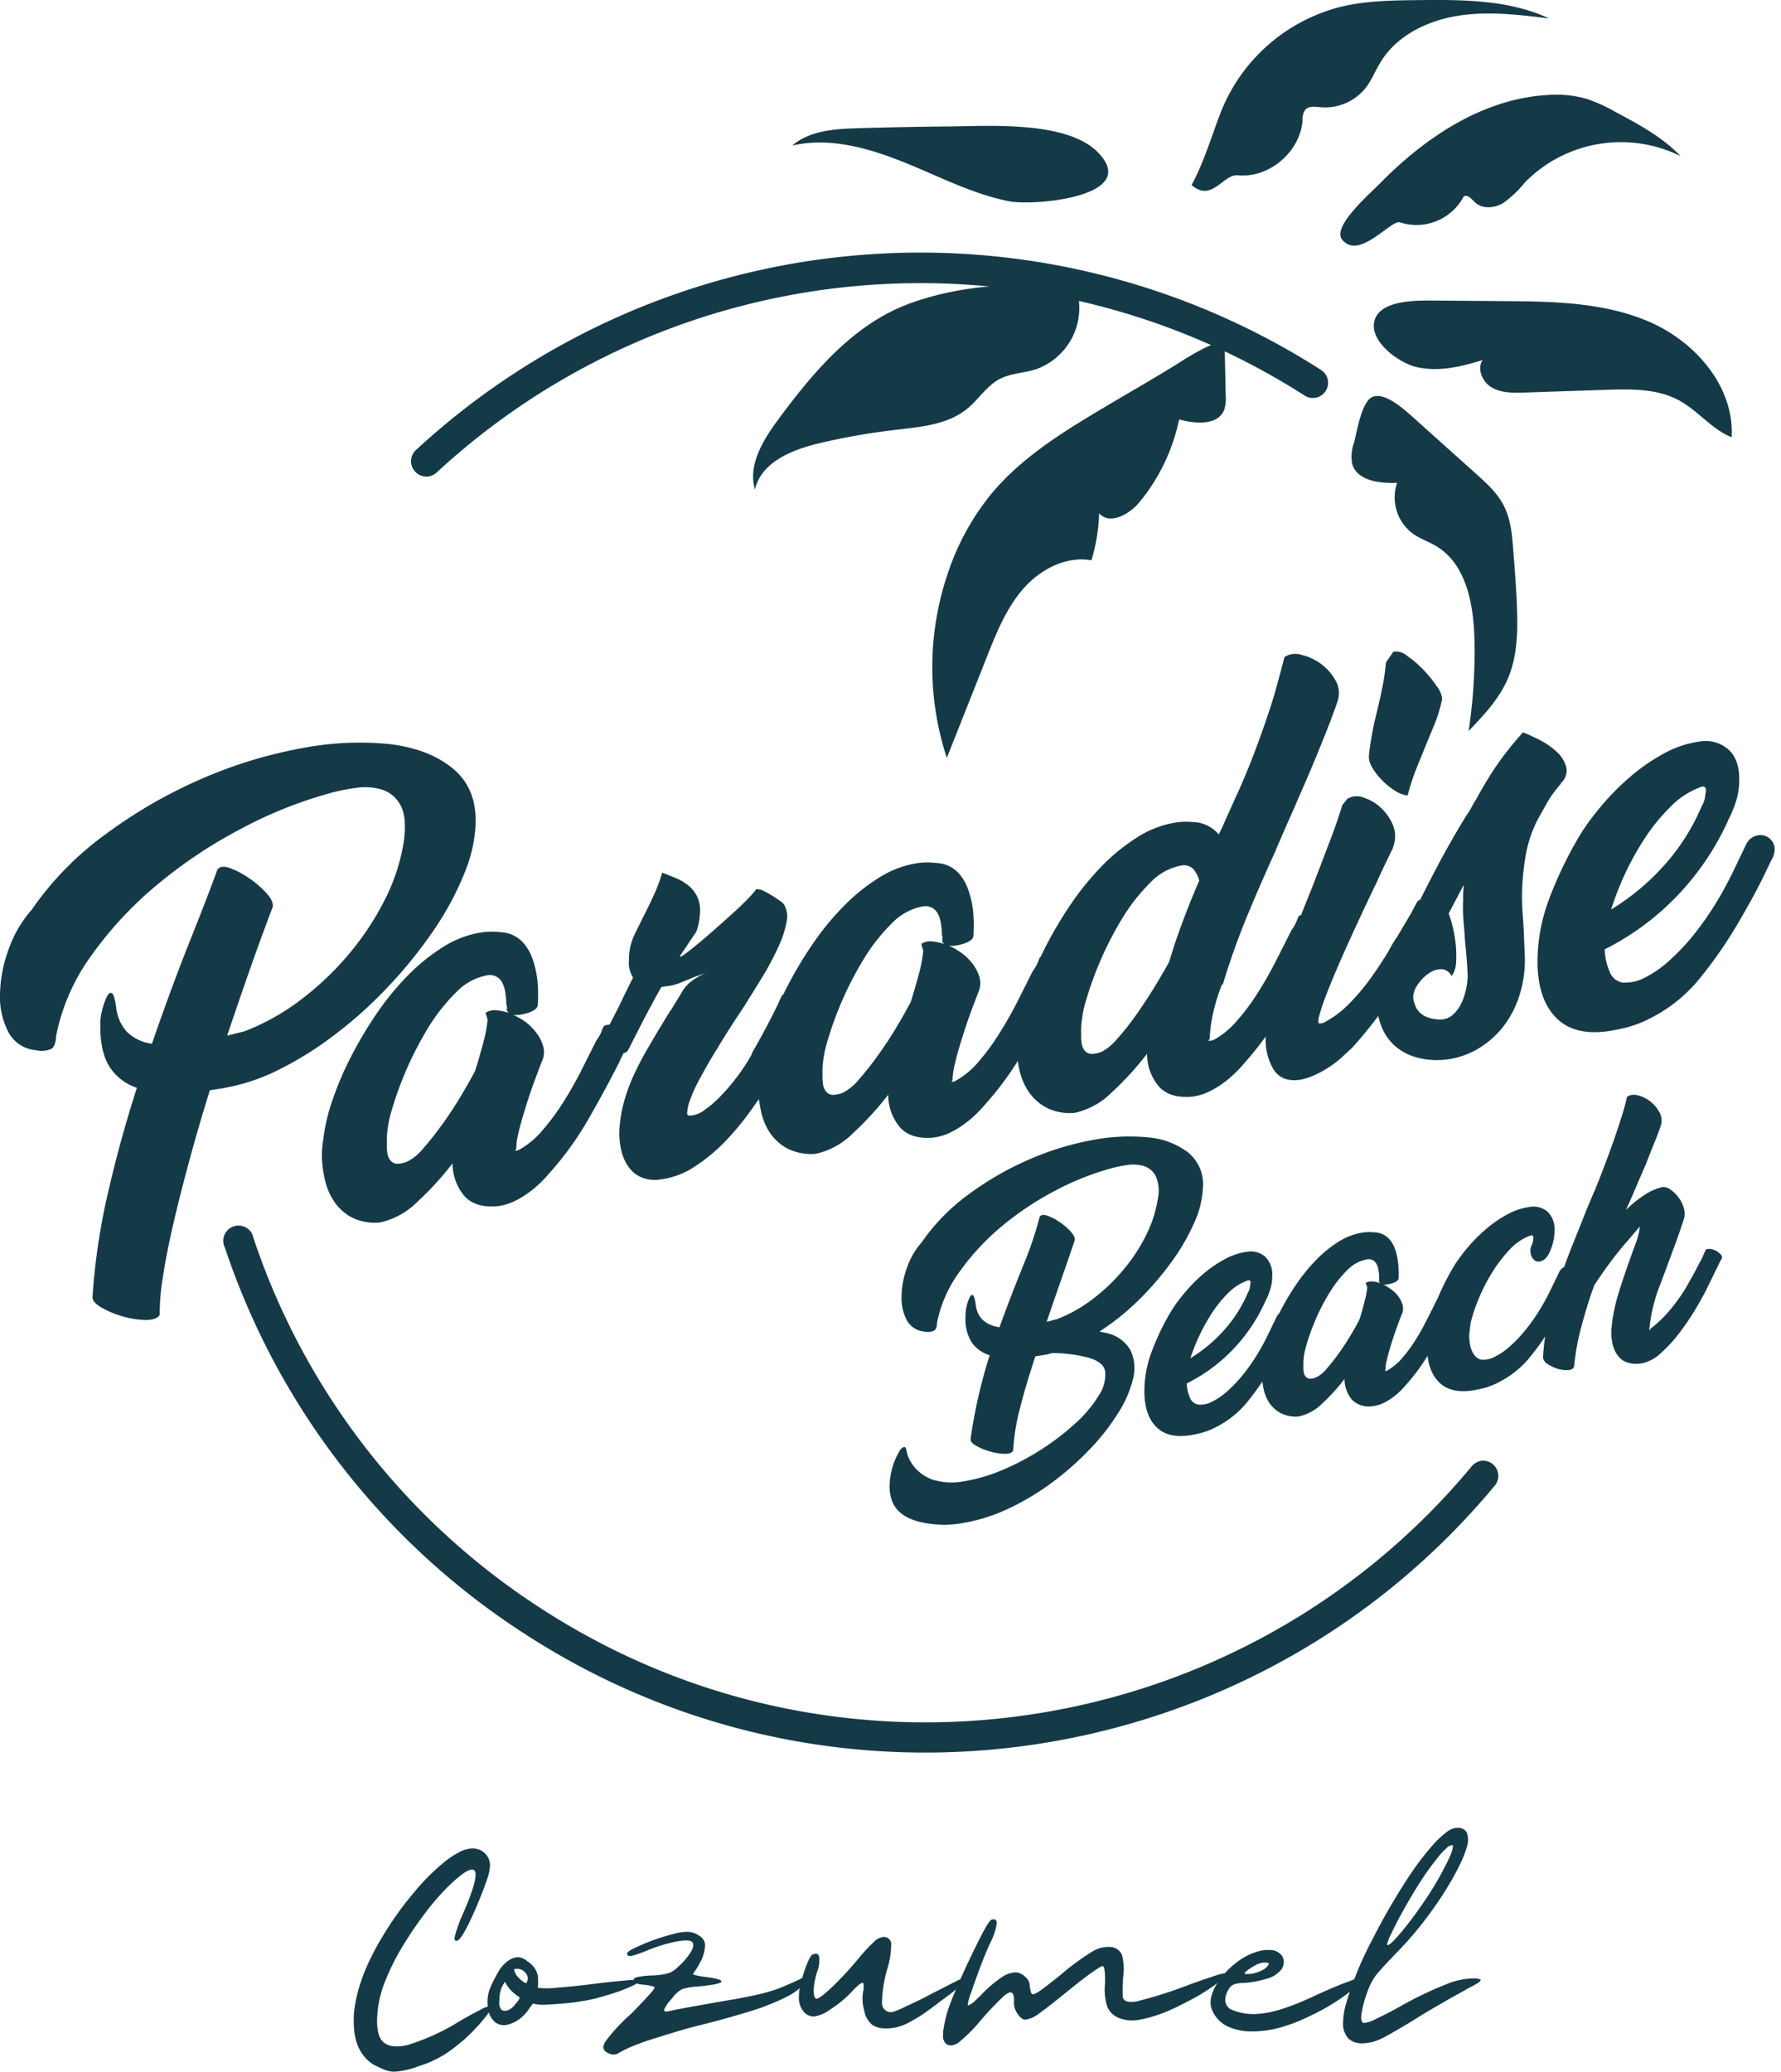 <svg width="276" height="321" viewBox="0 0 276 321" fill="none" xmlns="http://www.w3.org/2000/svg"><g clip-path="url(#a)" fill="#153A47"><path d="M66.056 73.85a2.362 2.362 0 0 1-1.73-.786 2.355 2.355 0 0 1 .141-3.338 115.078 115.078 0 0 1 68.005-30.142 115.129 115.129 0 0 1 72.25 17.738 2.361 2.361 0 0 1 1.036 1.481 2.36 2.36 0 0 1-3.561 2.501A110.444 110.444 0 0 0 132.9 44.3a110.397 110.397 0 0 0-65.223 28.906 2.362 2.362 0 0 1-1.62.644zM189.194 17.369A27.09 27.09 0 0 1 196.483 7a27.144 27.144 0 0 1 11.213-5.925c3.933-.966 8.048-1.013 12.107-1.06 6.875-.063 14.018-.079 20.241 2.843-4.72-.589-9.582-1.17-14.31-.377-4.728.794-9.44 3.143-11.878 7.29-.732 1.218-1.259 2.561-2.109 3.7a8.034 8.034 0 0 1-7.08 3.142c-.849-.078-1.864-.235-2.415.417a2.612 2.612 0 0 0-.393 1.57c-.331 4.91-5.169 9.035-10.038 8.563-2.297-.22-3.996 4.258-7.159 1.509 1.959-3.637 3.037-7.44 4.532-11.304zM213.871 28.405c6.978-7.124 15.883-13.055 25.819-13.676 2.09-.18 4.196.022 6.214.597a24.803 24.803 0 0 1 4.445 2.019c3.595 1.917 7.261 3.889 10.085 6.842a20.873 20.873 0 0 0-24.119 4.07 16.532 16.532 0 0 1-3.406 3.228c-1.361.785-3.257.943-4.374-.173-.504-.503-1.18-1.288-1.731-.833a8.246 8.246 0 0 1-9.841 3.975c-1.369-.495-6.349 5.955-8.976 2.671-1.628-2.027 4.421-7.22 5.884-8.72zM219.402 56.843c3.414.832 7.001 0 10.352-1.061-.912 1.438 0 3.472 1.51 4.305 1.511.832 3.281.785 4.972.738l12.65-.424c3.847-.126 7.914-.212 11.304 1.634 2.927 1.571 5.066 4.478 8.158 5.71.448-7.745-5.507-14.689-12.587-17.808-7.08-3.118-15.041-3.228-22.766-3.283l-10.573-.087c-2.604 0-8.449-.188-9.4 3.056-.952 3.245 3.784 6.591 6.38 7.22z"/><path d="M139.382 47.667c-7.867 3.465-13.657 10.401-18.786 17.345-2.36 3.182-4.72 7.07-3.603 10.833.968-4.258 5.822-6.198 10.054-7.188a103.778 103.778 0 0 1 11.713-2.05c3.934-.464 8.127-.786 11.179-3.323 1.738-1.43 2.973-3.496 4.964-4.548 1.707-.896 3.721-.92 5.561-1.493a10.094 10.094 0 0 0 5.342-4.315 10.068 10.068 0 0 0 1.337-6.73c-7.284-3.598-20.492-1.712-27.761 1.47zM171.824 62.703c-6.529 3.88-13.185 7.855-18.093 13.692a38.594 38.594 0 0 0-6.726 12.082 45.103 45.103 0 0 0-.276 28.955l6.207-15.656c1.479-3.723 2.997-7.525 5.633-10.542 2.635-3.016 6.639-5.122 10.572-4.415a28.616 28.616 0 0 0 1.196-7.29c1.644 1.886 4.72.157 6.293-1.775a29.68 29.68 0 0 0 6.097-12.765c2.525.699 6.01.966 6.978-1.477a5.429 5.429 0 0 0 .244-2.137l-.165-7.855c-.048-1.964-7.348 2.867-7.497 2.961-3.454 2.145-6.978 4.148-10.463 6.222zM218.961 64.643l9.637 8.641c1.746 1.571 3.532 3.142 4.547 5.279 1.014 2.137 1.18 4.313 1.353 6.56.251 3.142.503 6.284.598 9.426.11 3.558 0 7.227-1.385 10.503s-3.752 5.726-6.12 8.217a82.122 82.122 0 0 0 .897-14.297c-.142-5.397-1.275-11.548-5.877-14.329-1.196-.722-2.549-1.162-3.681-1.972a6.998 6.998 0 0 1-2.423-7.855c-2.738.11-6.254-.33-6.97-2.985a6.273 6.273 0 0 1 .291-3.22c.425-1.572 1.133-6.223 2.777-7.07 1.943-.944 5.097 1.979 6.356 3.102zM156.437 31.194c-5.767-1.115-11.014-3.927-16.52-6.12-5.507-2.19-11.431-3.848-17.15-2.513 2.738-2.357 6.624-2.592 10.227-2.694 4.72-.142 9.427-.233 14.121-.275 6.151-.063 18.093-.88 22.939 3.927 7.017 7.023-9.959 8.398-13.617 7.675zM60.558 152.444a69.622 69.622 0 0 0 6.78-8.492 46.423 46.423 0 0 0 4.595-8.554 22.704 22.704 0 0 0 1.778-7.746c.11-3.723-1.086-6.598-3.611-8.641-2.525-2.042-5.83-3.276-9.92-3.739a47.617 47.617 0 0 0-13.845.738 70.472 70.472 0 0 0-15.403 4.8 75.458 75.458 0 0 0-14.656 8.515 48.4 48.4 0 0 0-11.352 11.619 18.647 18.647 0 0 0-3.595 6.166A21.187 21.187 0 0 0 0 154.039a11.766 11.766 0 0 0 1.282 5.844 5.304 5.304 0 0 0 4.327 2.844 3.765 3.765 0 0 0 2.36-.212c.44-.293.684-.969.732-2.027a31.547 31.547 0 0 1 5.451-12.427 57.98 57.98 0 0 1 10.227-10.998 73.328 73.328 0 0 1 12.964-8.641 66.55 66.55 0 0 1 13.523-5.452 30.608 30.608 0 0 1 4.216-.88 9.35 9.35 0 0 1 4.13.26 4.937 4.937 0 0 1 2.848 2.411c.677 1.215.855 3.048.535 5.499a30.083 30.083 0 0 1-2.887 9.003 43.39 43.39 0 0 1-5.593 8.507 45.449 45.449 0 0 1-7.537 7.164 35.096 35.096 0 0 1-8.653 4.847l-2.722.684a790.467 790.467 0 0 1 3.383-9.867 421.175 421.175 0 0 1 3.674-10.071c.118-.573-.205-1.28-.96-2.128a15.071 15.071 0 0 0-2.675-2.318 13.433 13.433 0 0 0-2.973-1.571c-.96-.346-1.574-.267-1.96.228-1.022 2.817-2.464 6.557-4.326 11.218-1.861 4.66-3.802 9.913-5.821 15.758a6.644 6.644 0 0 1-3.98-1.941 6.787 6.787 0 0 1-1.574-3.817c-.204-1.296-.433-1.988-.692-2.09-.26-.102-.527.126-.787.668a10.468 10.468 0 0 0-.716 2.144 8.126 8.126 0 0 0-.252 2.404c0 2.812.551 4.957 1.574 6.426a7.98 7.98 0 0 0 4.098 3.04 194.607 194.607 0 0 0-4.515 16.426 99.737 99.737 0 0 0-2.36 15.923c-.055.558.401 1.123 1.369 1.689a14 14 0 0 0 3.312 1.383 13.67 13.67 0 0 0 3.548.557c1.116 0 1.848-.251 2.178-.785.003-1.972.17-3.94.496-5.884.362-2.357.889-5.059 1.573-8.036.685-2.977 1.51-6.237 2.463-9.765.952-3.527 2.03-7.227 3.24-11.123l1.338-.212a30.984 30.984 0 0 0 9.346-2.97 53.896 53.896 0 0 0 9.14-5.789 65.855 65.855 0 0 0 8.214-7.518zM214.249 120.967a10.913 10.913 0 0 0 1.974 1.571 4.497 4.497 0 0 0 1.92.723 34.742 34.742 0 0 1 1.353-4.187l1.455-3.566c.48-1.163.944-2.302 1.408-3.41a21.919 21.919 0 0 0 1.133-3.802 3.834 3.834 0 0 0-.834-1.964 18.733 18.733 0 0 0-2.1-2.576 16.264 16.264 0 0 0-2.525-2.153 2.517 2.517 0 0 0-2.108-.62l-1.149 1.665a31.49 31.49 0 0 1-.543 3.779 76.06 76.06 0 0 1-.873 3.927 51.488 51.488 0 0 0-.787 3.677 35.934 35.934 0 0 0-.448 3.197 3.5 3.5 0 0 0 .598 1.815c.429.7.942 1.346 1.526 1.924z"/><path d="M236.472 132.358a19.17 19.17 0 0 1 1.92-5.554l.881-1.571c.37-.668.708-1.257 1.03-1.76a23.906 23.906 0 0 1 1.676-2.145l-.197.103a2.595 2.595 0 0 0 .944-2.561 4.99 4.99 0 0 0-1.463-2.357 11.467 11.467 0 0 0-2.651-1.854c-1.031-.518-1.888-.919-2.588-1.186a48.18 48.18 0 0 0-4.563 5.829 70.579 70.579 0 0 0-2.706 4.548c-.267.416-.511.833-.724 1.249-.23.438-.493.859-.786 1.257a140.987 140.987 0 0 0-4.075 7.07 285.5 285.5 0 0 0-3.076 5.978.844.844 0 0 0-.488.338l-.983 1.854-2.148 3.621a15.344 15.344 0 0 0-1.235 2.066 66.83 66.83 0 0 1-2.675 4.069 33.488 33.488 0 0 1-3.54 4.219 15.52 15.52 0 0 1-3.988 2.938l-.488.07c-.275.047-.322-.29-.157-.997.256-.978.565-1.94.928-2.883a98.316 98.316 0 0 1 1.676-4.164 245.906 245.906 0 0 1 2.14-4.847c.755-1.657 1.51-3.291 2.265-4.901.755-1.611 1.463-3.08 2.101-4.407a52.11 52.11 0 0 1 .841-1.839l.85-1.767.59-1.226c.134-.306.165-.408.094-.298a4.495 4.495 0 0 0 0-3.37 7.654 7.654 0 0 0-1.919-2.75 6.964 6.964 0 0 0-2.714-1.571 2.791 2.791 0 0 0-2.439.212l-.787.967c-.524 1.744-1.198 3.684-2.021 5.821l-2.525 6.606c-.63 1.571-1.243 3.072-1.841 4.611a.652.652 0 0 0-.433.291 11.82 11.82 0 0 1-.409.99c-.19.386-.413.754-.669 1.1a733.714 733.714 0 0 1-2.509 4.972 56.422 56.422 0 0 1-2.832 4.918 34.003 34.003 0 0 1-3.186 4.226 12.788 12.788 0 0 1-3.635 2.922l-.692.102c.162-.229.243-.505.228-.785.062-1.226.238-2.444.527-3.637.332-1.473.78-2.918 1.338-4.321h.133c1.125-3.73 2.438-7.4 3.934-10.998a297.998 297.998 0 0 1 4.366-9.984l-.063.079 1.817-4.187c.787-1.729 1.573-3.575 2.415-5.499a243.593 243.593 0 0 0 2.36-5.593c.724-1.776 1.369-3.363 1.896-4.769.527-1.406.897-2.411 1.086-3.008a3.889 3.889 0 0 0-.362-3.205 7.865 7.865 0 0 0-2.313-2.585 8.098 8.098 0 0 0-3.037-1.359 2.99 2.99 0 0 0-2.548.369c-.347 1.422-.787 3.017-1.267 4.776-.48 1.76-1.086 3.598-1.746 5.499a151.874 151.874 0 0 1-2.179 5.916 107.383 107.383 0 0 1-2.51 5.86l-1.99 4.43-.48.998a5.44 5.44 0 0 0-3.147-1.838 18.297 18.297 0 0 0-1.856-.134 11.23 11.23 0 0 0-1.747.134 15.64 15.64 0 0 0-5.892 2.286 30.078 30.078 0 0 0-5.506 4.477 43.429 43.429 0 0 0-4.823 5.947 61.925 61.925 0 0 0-3.933 6.654c-.244.487-.48.966-.708 1.445a.595.595 0 0 0-.165.181 15.62 15.62 0 0 1-.409.989 6.973 6.973 0 0 1-.677 1.1c-.787 1.571-1.62 3.229-2.501 4.973a59.103 59.103 0 0 1-2.832 4.917 35.625 35.625 0 0 1-3.147 4.227 12.832 12.832 0 0 1-3.642 2.922l-.48.071.149-.165a.233.233 0 0 0 .067-.1.223.223 0 0 0 .004-.12c.02-.772.125-1.538.315-2.286.212-.912.472-1.886.786-2.93a92.076 92.076 0 0 1 2.116-6.293c.166-.447.339-.887.504-1.319l.448-1.171a3.57 3.57 0 0 0-.07-2.05 6.552 6.552 0 0 0-1.039-1.925 8.332 8.332 0 0 0-1.668-1.618c-.63-.46-1.308-.853-2.021-1.171.387.077.785.077 1.172 0a8.097 8.097 0 0 0 1.258-.306 3.607 3.607 0 0 0 1.015-.518.914.914 0 0 0 .409-.739c.087-1.237.071-2.48-.047-3.715a14.5 14.5 0 0 0-.787-3.433 7.153 7.153 0 0 0-1.612-2.655 4.927 4.927 0 0 0-2.793-1.367 18.297 18.297 0 0 0-1.856-.134 11.118 11.118 0 0 0-1.739.134 15.56 15.56 0 0 0-5.892 2.286 29.642 29.642 0 0 0-5.507 4.485 42.892 42.892 0 0 0-4.822 5.939 63.34 63.34 0 0 0-3.933 6.654c-.166.329-.323.652-.48.982a.621.621 0 0 0-.252.196c-.48 1.123-1.141 2.474-1.974 4.077a129.864 129.864 0 0 1-2.691 4.894h.071a27.743 27.743 0 0 1-2.36 3.629 30.837 30.837 0 0 1-2.565 2.993 16.246 16.246 0 0 1-2.43 2.09 4.083 4.083 0 0 1-1.912.832c-.524.089-.787-.013-.787-.306a7.046 7.046 0 0 1 .504-2.207c.351-.959.771-1.892 1.258-2.789.504-.951 1.039-1.901 1.574-2.844.535-.942 1.062-1.775 1.518-2.506.59-.997 1.196-1.964 1.801-2.914.606-.951 1.228-1.893 1.881-2.852a516.584 516.584 0 0 0 3.146-5.066 45.748 45.748 0 0 0 2.455-4.612 16.272 16.272 0 0 0 1.274-3.857 3.754 3.754 0 0 0-.44-2.804 3.705 3.705 0 0 0-.614-.503 12.712 12.712 0 0 0-1.18-.785 12.12 12.12 0 0 0-1.353-.747 2.072 2.072 0 0 0-1.101-.251 16.095 16.095 0 0 1-1.471 1.65 47.798 47.798 0 0 1-2.486 2.356c-.944.864-1.92 1.728-2.911 2.592a97.562 97.562 0 0 1-2.683 2.271c-.794.644-1.4 1.107-1.825 1.39-.424.283-.55.259-.362-.055l2.408-3.574c.23-.585.394-1.193.487-1.815.063-.502.111-.974.134-1.406a5.052 5.052 0 0 0-.503-2.356 5.177 5.177 0 0 0-1.361-1.666 7.726 7.726 0 0 0-1.904-1.115c-.7-.291-1.408-.566-2.108-.841a24.298 24.298 0 0 1-1.054 2.938c-.37.786-.708 1.571-1.031 2.223a970.056 970.056 0 0 0-2.148 4.313 9.144 9.144 0 0 0-.92 4.045c-.096.96.128 1.923.637 2.742a162.42 162.42 0 0 0-1.927 3.928 144.818 144.818 0 0 1-1.723 3.378c-.488 0-.787.094-.944.337-.157.244-.267.684-.409.99a6.963 6.963 0 0 1-.676 1.1c-.787 1.571-1.621 3.229-2.502 4.973a56.934 56.934 0 0 1-2.832 4.917 35.463 35.463 0 0 1-3.186 4.226 12.65 12.65 0 0 1-3.635 2.923l-.487.07.15-.165a.217.217 0 0 0 .07-.22c.02-.771.125-1.538.315-2.285.21-.912.472-1.886.786-2.923a87.155 87.155 0 0 1 1.015-3.213c.37-1.099.74-2.129 1.11-3.087l.495-1.32c.165-.432.323-.785.456-1.17a3.568 3.568 0 0 0-.078-2.05 6.473 6.473 0 0 0-1.039-1.925 8.341 8.341 0 0 0-1.565-1.563c-.631-.46-1.309-.853-2.022-1.171.387.076.785.076 1.172 0a8.124 8.124 0 0 0 1.259-.306c.365-.115.708-.29 1.015-.519a.895.895 0 0 0 .409-.738c.09-1.238.074-2.481-.047-3.716a14.902 14.902 0 0 0-.787-3.432 7.289 7.289 0 0 0-1.62-2.656 4.93 4.93 0 0 0-2.793-1.367c-.614-.075-1.231-.12-1.85-.133-.584-.002-1.168.045-1.745.141a15.437 15.437 0 0 0-5.893 2.278 30.168 30.168 0 0 0-5.506 4.486 42.784 42.784 0 0 0-4.823 5.939 61.995 61.995 0 0 0-3.933 6.653 49.084 49.084 0 0 0-2.84 6.693 28.326 28.326 0 0 0-1.392 5.97 15.843 15.843 0 0 0-.228 2.593c.041 1.205.191 2.404.448 3.582a9.947 9.947 0 0 0 1.424 3.425 7.749 7.749 0 0 0 2.753 2.514 8.102 8.102 0 0 0 4.406.785 11.751 11.751 0 0 0 5.719-3.142c2-1.849 3.842-3.862 5.506-6.017a7.847 7.847 0 0 0 1.81 5.035c1.117 1.249 2.784 1.783 5.019 1.618a8.248 8.248 0 0 0 2.643-.73 13.945 13.945 0 0 0 2.29-1.359c.66-.48 1.285-1.005 1.871-1.571.481-.462.935-.949 1.361-1.461a48.331 48.331 0 0 0 6.01-8.296 186.537 186.537 0 0 0 4.901-9.042v-.062l.63-1.242a.655.655 0 0 0 .598-.377v.071c.786-1.493 1.573-3.072 2.438-4.753a144.078 144.078 0 0 1 2.793-5.153l.684-.11a7.344 7.344 0 0 0 2.046-.471l1.73-.691c.346-.161.701-.303 1.062-.425.402-.133.913-.322 1.534-.557a10.69 10.69 0 0 0-2.745 1.641 5.75 5.75 0 0 0-1.259 1.619l-1.628 2.671v-.071l-1.345 2.199a220.509 220.509 0 0 0-2.36 3.991 46.406 46.406 0 0 0-2.03 3.928 25.979 25.979 0 0 0-1.503 4.14c-.4 1.475-.637 2.99-.708 4.517a11.62 11.62 0 0 0 .339 3.063 7.128 7.128 0 0 0 1.133 2.483 4.63 4.63 0 0 0 1.974 1.571c.888.353 1.854.47 2.801.337a12.408 12.408 0 0 0 5.412-1.995 27.305 27.305 0 0 0 4.932-4.108 44.179 44.179 0 0 0 4.256-5.256c.262-.371.525-.741.787-1.107.071.542.165 1.092.283 1.657a9.775 9.775 0 0 0 1.369 3.48 7.734 7.734 0 0 0 2.753 2.514 8.173 8.173 0 0 0 4.405.825 11.72 11.72 0 0 0 5.72-3.142c2-1.846 3.842-3.857 5.506-6.01a7.852 7.852 0 0 0 1.81 5.036c1.117 1.241 2.784 1.783 5.018 1.618a8.275 8.275 0 0 0 2.644-.731 13.972 13.972 0 0 0 2.289-1.359 17.336 17.336 0 0 0 1.872-1.571c.481-.461.935-.949 1.361-1.461a48.701 48.701 0 0 0 5.09-6.764c.063.417.134.841.228 1.281a9.933 9.933 0 0 0 1.416 3.425 7.675 7.675 0 0 0 2.761 2.506 8.063 8.063 0 0 0 4.398.832 11.64 11.64 0 0 0 5.719-3.142 48.138 48.138 0 0 0 5.506-6.009 7.846 7.846 0 0 0 1.818 5.035c1.106 1.241 2.779 1.781 5.018 1.618a8.069 8.069 0 0 0 2.636-.738 14.002 14.002 0 0 0 2.297-1.351 19.239 19.239 0 0 0 1.872-1.571c.551-.542.999-1.029 1.361-1.461a50.06 50.06 0 0 0 3.391-4.227.842.842 0 0 0 0 .142 8.913 8.913 0 0 0 1.243 5.019c.833 1.268 2.145 1.791 3.933 1.571.862-.14 1.7-.404 2.486-.785a16.09 16.09 0 0 0 2.36-1.328 16.59 16.59 0 0 0 1.974-1.571c.598-.55 1.102-1.013 1.511-1.414a67.835 67.835 0 0 0 3.933-4.807c.09.412.206.819.346 1.217a8.054 8.054 0 0 0 1.935 3.142 8.295 8.295 0 0 0 3.304 1.957c1.526.471 3.132.629 4.72.463a12.708 12.708 0 0 0 5.011-1.61 13.978 13.978 0 0 0 3.981-3.433 15.359 15.359 0 0 0 2.58-4.918c.614-1.931.896-3.952.834-5.978l-.173-4.234c-.063-1.029-.134-2.05-.197-3.056a32.503 32.503 0 0 1-.047-3.008c.055-1.88.252-3.752.59-5.601zM76.834 156.537a2.432 2.432 0 0 0-1.574.393l.307 1.092a22.127 22.127 0 0 1-.676 3.542c-.373 1.409-.792 2.86-1.259 4.352-.614 1.187-1.385 2.538-2.297 4.054a60.493 60.493 0 0 1-2.856 4.32 48.754 48.754 0 0 1-2.855 3.606 7.863 7.863 0 0 1-2.36 2.011 3.93 3.93 0 0 1-1.7.408 1.408 1.408 0 0 1-1.03-.479 2.111 2.111 0 0 1-.496-1.123 8.157 8.157 0 0 1-.086-1.477c-.026-.788.017-1.576.126-2.357.088-.68.22-1.354.393-2.018a53.136 53.136 0 0 1 5.798-13.473 28.763 28.763 0 0 1 4.413-5.632 8.83 8.83 0 0 1 4.948-2.663 2.15 2.15 0 0 1 2.242 1.241c.21.44.354.909.425 1.391.077.484.13.971.157 1.461-.017.19.001.382.055.565.051.157.065.324.04.487a.714.714 0 0 0 .33.731 6.89 6.89 0 0 0-2.045-.432zm67.512-10.676a2.422 2.422 0 0 0-1.574.393l.307 1.084a22.09 22.09 0 0 1-.676 3.551 107.045 107.045 0 0 1-1.259 4.352 80.682 80.682 0 0 1-2.297 4.053 58.991 58.991 0 0 1-2.856 4.321 50.297 50.297 0 0 1-2.855 3.605 7.986 7.986 0 0 1-2.36 2.011 4.081 4.081 0 0 1-1.708.409 1.4 1.4 0 0 1-1.022-.479 2.149 2.149 0 0 1-.496-1.124 8.191 8.191 0 0 1-.086-1.476c-.03-.788.012-1.577.126-2.357.088-.681.219-1.355.393-2.019a53.098 53.098 0 0 1 5.798-13.472 28.735 28.735 0 0 1 4.413-5.633 8.836 8.836 0 0 1 4.948-2.663c.48-.055.965.044 1.385.283.369.234.666.566.857.959.21.439.354.908.425 1.39.077.484.129.972.157 1.461-.018.19.001.382.055.566.038.16.038.327 0 .487a.718.718 0 0 0 .331.73 6.906 6.906 0 0 0-2.006-.432zm37.618.652l-.787 2.538a106.97 106.97 0 0 1-2.36 4.029 78.349 78.349 0 0 1-2.824 4.274 40.087 40.087 0 0 1-2.832 3.574 8.358 8.358 0 0 1-2.305 1.964 4.07 4.07 0 0 1-1.699.408 1.464 1.464 0 0 1-1.03-.479 2.264 2.264 0 0 1-.496-1.123 8.112 8.112 0 0 1-.087-1.477 13.09 13.09 0 0 1 .134-2.357c.086-.68.215-1.354.386-2.018a53.913 53.913 0 0 1 5.797-13.473 29.36 29.36 0 0 1 4.414-5.632 8.848 8.848 0 0 1 4.948-2.663 2.059 2.059 0 0 1 1.762.644c.403.506.697 1.089.865 1.713a126.798 126.798 0 0 0-3.886 10.078zm45.131 7.125a7.826 7.826 0 0 1-.787 2.113 5.262 5.262 0 0 1-1.274 1.571 2.857 2.857 0 0 1-1.801.645 5.97 5.97 0 0 1-2.038-.354 3.32 3.32 0 0 1-1.699-1.398 7.913 7.913 0 0 1-.362-.974 2.515 2.515 0 0 1-.134-.864 3.85 3.85 0 0 1 .787-1.933 6.307 6.307 0 0 1 1.652-1.642 3.29 3.29 0 0 1 1.943-.628 1.83 1.83 0 0 1 1.573 1.06c.44-.624.682-1.365.693-2.128.062-.967.038-1.937-.071-2.899-.1-.954-.271-1.9-.511-2.828a16.152 16.152 0 0 0-.575-1.862l.063-.078 2.282-4.337c0 .385-.063.786-.095 1.186-.031.401 0 .786 0 1.179a24.57 24.57 0 0 0 .063 3.323c.102 1.076.173 2.097.236 3.087.199 1.864.336 3.64.409 5.326a11.42 11.42 0 0 1-.354 2.474v-.039zM274.94 130.991a2.3 2.3 0 0 0-1.054-1.32 2.198 2.198 0 0 0-1.652-.204 2.475 2.475 0 0 0-1.573 1.241c-.574 1.178-1.164 2.419-1.786 3.723a69.974 69.974 0 0 1-1.974 3.826 49.645 49.645 0 0 1-4.115 6.182 34.074 34.074 0 0 1-4.145 4.447 16.625 16.625 0 0 1-3.824 2.631 6.127 6.127 0 0 1-3.146.715l.149.047a2.59 2.59 0 0 1-2.36-1.689 9.509 9.509 0 0 1-.786-3.495 40.915 40.915 0 0 0 11.013-8.06 41.504 41.504 0 0 0 8.126-11.925l-.063.079a17.68 17.68 0 0 0 1.361-3.3c.276-.957.417-1.949.417-2.945.047-2.137-.509-3.74-1.668-4.808a5.346 5.346 0 0 0-4.57-1.225c-1.919.276-3.77.905-5.46 1.853a29.604 29.604 0 0 0-5.192 3.59 38.204 38.204 0 0 0-4.389 4.415 39.025 39.025 0 0 0-3.21 4.305 60.328 60.328 0 0 0-5.192 10.825 27.557 27.557 0 0 0-1.573 9.686c.11 3.666 1.117 6.415 3.021 8.248 1.903 1.833 4.651 2.464 8.244 1.893.55-.084 1.314-.241 2.289-.471a16.899 16.899 0 0 0 3.241-1.147 24.54 24.54 0 0 0 3.815-2.239 23.422 23.422 0 0 0 4.075-3.731 66.674 66.674 0 0 0 5.987-8.429c1.699-2.849 3.12-5.428 4.264-7.738l1.329-2.765a2.867 2.867 0 0 0 .401-2.215zm-23.128 4.438a44.243 44.243 0 0 1 3.147-5.64 29.651 29.651 0 0 1 3.933-4.808 12.633 12.633 0 0 1 4.547-2.985c.614-.283.921-.102.928.558-.047.298-.102.636-.157 1.021a3.69 3.69 0 0 1-.409 1.202v-.071a33.11 33.11 0 0 1-5.876 9.341 36.509 36.509 0 0 1-8.245 6.873 44.982 44.982 0 0 1 2.132-5.491zM145.219 204.896c0 .667-.181 1.099-.464 1.28a2.305 2.305 0 0 1-1.511.134 3.373 3.373 0 0 1-2.745-1.799 7.513 7.513 0 0 1-.787-3.708c.036-1.5.321-2.984.842-4.391a11.774 11.774 0 0 1 2.281-3.928 30.846 30.846 0 0 1 7.198-7.369 47.554 47.554 0 0 1 9.267-5.381 44.525 44.525 0 0 1 9.771-3.048c2.885-.58 5.84-.736 8.771-.463 2.281.165 4.466.984 6.293 2.357a6.36 6.36 0 0 1 2.282 5.498 14.83 14.83 0 0 1-1.401 5.499 33.034 33.034 0 0 1-3.516 6.018 46.694 46.694 0 0 1-5.035 5.844 38.541 38.541 0 0 1-6.073 4.871l1.109.243a5.582 5.582 0 0 1 3.666 2.624 6.377 6.377 0 0 1 .449 4.32 16.919 16.919 0 0 1-2.266 5.326 34.087 34.087 0 0 1-4.342 5.601 46.8 46.8 0 0 1-5.837 5.185 39.535 39.535 0 0 1-6.781 4.093 27.593 27.593 0 0 1-7.128 2.278 16.337 16.337 0 0 1-6.914-.22c-2.135-.576-3.496-1.624-4.083-3.142-.598-1.524-.535-3.425.165-5.703.063-.189.189-.503.385-.959.174-.405.379-.797.614-1.17.136-.267.365-.474.645-.582.212-.047.362.205.448.747.139.656.406 1.278.787 1.83a6.37 6.37 0 0 0 1.094 1.241c.341.304.715.568 1.117.786.362.188.637.322.834.4 1.625.526 3.357.632 5.034.307a26.129 26.129 0 0 0 6.01-1.768 39.715 39.715 0 0 0 6.05-3.213 38.503 38.503 0 0 0 5.255-4.045 19.54 19.54 0 0 0 3.556-4.242 5.703 5.703 0 0 0 .999-3.81c-.189-.951-1.062-1.642-2.62-2.082a22.496 22.496 0 0 0-5.664-.707 4.182 4.182 0 0 1-.858.244l-.881.141-.786.118c-1.049 3.184-1.867 5.96-2.455 8.327a32.031 32.031 0 0 0-.983 6.284c-.165.338-.606.511-1.314.495a8.544 8.544 0 0 1-2.257-.353 9.474 9.474 0 0 1-2.132-.872c-.63-.354-.929-.707-.897-1.069a78.61 78.61 0 0 1 2.958-12.977 5.283 5.283 0 0 1-2.722-1.901 6.642 6.642 0 0 1-1.015-4.124 5.431 5.431 0 0 1 .157-1.524 6.16 6.16 0 0 1 .457-1.359c.168-.346.333-.487.495-.424.165.062.315.502.441 1.327.199 2.095 1.434 3.318 3.705 3.669a290.894 290.894 0 0 1 3.713-9.655 54.336 54.336 0 0 0 2.517-7.47c.221-.315.63-.362 1.243-.142a8.606 8.606 0 0 1 1.888.99 9.628 9.628 0 0 1 1.692 1.469c.48.534.684.982.605 1.343a692.538 692.538 0 0 1-2.305 6.701 575.823 575.823 0 0 0-2.037 5.923l1.573-.408a22.15 22.15 0 0 0 5.507-3.08 28.709 28.709 0 0 0 4.775-4.54 26.695 26.695 0 0 0 3.548-5.397 18.918 18.918 0 0 0 1.833-5.703 5.778 5.778 0 0 0-.338-3.464 3.144 3.144 0 0 0-1.802-1.532 5.983 5.983 0 0 0-2.627-.165 19.67 19.67 0 0 0-2.675.558 42.878 42.878 0 0 0-8.567 3.456 47.056 47.056 0 0 0-8.22 5.499 37.136 37.136 0 0 0-6.49 6.991 19.972 19.972 0 0 0-3.501 7.872zM196.061 201.682a26.093 26.093 0 0 1-12.154 12.679c.026.764.196 1.516.504 2.216a1.65 1.65 0 0 0 1.486 1.068h-.094a3.827 3.827 0 0 0 2.006-.456 10.506 10.506 0 0 0 2.431-1.665 21.642 21.642 0 0 0 2.619-2.82 30.54 30.54 0 0 0 2.612-3.928c.441-.791.858-1.6 1.251-2.427l1.133-2.357a1.564 1.564 0 0 1 .975-.786c.352-.095.727-.05 1.046.126.321.187.559.487.669.841a1.854 1.854 0 0 1-.204 1.406l-.85 1.752a73.667 73.667 0 0 1-2.698 4.901 42.15 42.15 0 0 1-3.792 5.342 14.81 14.81 0 0 1-2.588 2.357 16.257 16.257 0 0 1-2.415 1.414c-.661.313-1.351.557-2.061.73-.614.142-1.102.244-1.448.299-2.271.361-4.012-.039-5.223-1.202-1.212-1.163-1.851-2.907-1.92-5.232a17.528 17.528 0 0 1 .991-6.135 38.184 38.184 0 0 1 3.289-6.866 24.573 24.573 0 0 1 2.037-2.725 25.277 25.277 0 0 1 2.777-2.805 19.09 19.09 0 0 1 3.296-2.27 9.902 9.902 0 0 1 3.462-1.178 3.406 3.406 0 0 1 2.895.785 3.882 3.882 0 0 1 1.062 3.048 6.82 6.82 0 0 1-.268 1.862 11.586 11.586 0 0 1-.857 2.097l.031-.071zm-2.855-3.228a8.099 8.099 0 0 0-2.88 1.893 18.753 18.753 0 0 0-2.478 3.048 28.88 28.88 0 0 0-1.99 3.574 30.037 30.037 0 0 0-1.384 3.48 23.21 23.21 0 0 0 5.231-4.36 21.073 21.073 0 0 0 3.729-5.915v.04c.135-.244.225-.51.267-.786 0-.244.063-.456.095-.644.015-.403-.181-.513-.59-.33z"/><path d="M216.75 198.006a.612.612 0 0 1-.267.471 2.13 2.13 0 0 1-.645.33 4.256 4.256 0 0 1-.787.189 1.77 1.77 0 0 1-.739 0 6.84 6.84 0 0 1 1.282.785c.398.289.753.633 1.054 1.022.288.368.512.782.661 1.225.141.418.158.869.047 1.296-.086.22-.181.472-.291.739-.11.267-.212.557-.315.84a45.381 45.381 0 0 0-.7 1.956 59.808 59.808 0 0 0-.645 2.035 31.69 31.69 0 0 0-.495 1.854 6.653 6.653 0 0 0-.197 1.453.144.144 0 0 1-.003.077.145.145 0 0 1-.044.064l-.095.103.307-.048a8 8 0 0 0 2.305-1.853 21.394 21.394 0 0 0 2.022-2.679 33.972 33.972 0 0 0 1.793-3.142 144.194 144.194 0 0 0 1.574-3.143c.166-.217.308-.451.425-.699.094-.188.18-.4.267-.628.087-.228.299-.228.637-.212.34.028.671.121.976.275.299.151.567.359.786.612a.573.573 0 0 1 .111.723l-.992 1.956v.047a109.552 109.552 0 0 1-3.146 5.735 31.153 31.153 0 0 1-3.808 5.255c-.228.275-.519.581-.865.927-.372.357-.769.688-1.188.99a8.57 8.57 0 0 1-1.455.864 5.108 5.108 0 0 1-1.668.463 3.674 3.674 0 0 1-3.147-1.021 5.025 5.025 0 0 1-1.148-3.197 31.059 31.059 0 0 1-3.477 3.818 7.39 7.39 0 0 1-3.627 1.987 5.141 5.141 0 0 1-2.785-.526 4.977 4.977 0 0 1-1.754-1.571 6.498 6.498 0 0 1-.897-2.176 12.764 12.764 0 0 1-.283-2.27c.001-.551.049-1.1.142-1.642.156-1.29.452-2.56.881-3.787a31.756 31.756 0 0 1 1.801-4.242 38.608 38.608 0 0 1 2.494-4.218 27.894 27.894 0 0 1 3.06-3.771 18.946 18.946 0 0 1 3.469-2.843 10.046 10.046 0 0 1 3.737-1.446 6.655 6.655 0 0 1 1.101-.078c.395.005.789.031 1.18.078.669.094 1.289.4 1.77.872.461.479.81 1.053 1.023 1.681.244.704.403 1.435.472 2.176.093.761.122 1.528.086 2.294zm-5.113.786a1.512 1.512 0 0 1 1.015-.244c.437.031.867.129 1.274.291a.454.454 0 0 1-.204-.464.79.79 0 0 0 0-.314 1.046 1.046 0 0 1 0-.353 8.212 8.212 0 0 0-.103-.927 3.112 3.112 0 0 0-.267-.88 1.574 1.574 0 0 0-.543-.613 1.482 1.482 0 0 0-.881-.173 5.614 5.614 0 0 0-3.146 1.689 18.254 18.254 0 0 0-2.793 3.567 31.304 31.304 0 0 0-2.242 4.407 30.397 30.397 0 0 0-1.432 4.139 9.186 9.186 0 0 0-.252 1.273 8.682 8.682 0 0 0-.078 1.477c-.011.313.008.625.055.935.032.264.142.512.314.715a.877.877 0 0 0 .645.298c.375 0 .745-.089 1.078-.259a4.725 4.725 0 0 0 1.503-1.273 31.476 31.476 0 0 0 1.817-2.286 42.43 42.43 0 0 0 1.809-2.733 46.265 46.265 0 0 0 1.456-2.577c.299-.943.566-1.862.786-2.757.206-.736.351-1.488.433-2.247l-.244-.691z"/><path d="M243.301 200.379a76.516 76.516 0 0 1-2.707 4.901 41.954 41.954 0 0 1-3.791 5.35 15.077 15.077 0 0 1-2.588 2.357 15.82 15.82 0 0 1-2.415 1.414c-.659.311-1.347.556-2.054.73-.621.142-1.109.244-1.455.299-2.271.361-4.012-.04-5.224-1.202-1.211-1.163-1.848-2.904-1.911-5.224-.045-2.09.288-4.171.983-6.143a38.075 38.075 0 0 1 3.288-6.858 25.362 25.362 0 0 1 2.038-2.734 23.955 23.955 0 0 1 2.785-2.796 18.296 18.296 0 0 1 3.288-2.278 9.891 9.891 0 0 1 3.461-1.179 3.338 3.338 0 0 1 2.879.786 3.758 3.758 0 0 1 1.023 2.961 7.924 7.924 0 0 1-1.023 3.763 2.111 2.111 0 0 1-.967.849 1.145 1.145 0 0 1-.936 0 1.481 1.481 0 0 1-.661-.786 2.298 2.298 0 0 1-.094-1.335c.26-.457.396-.975.393-1.501a.329.329 0 0 0-.118-.314c-.087-.063-.236-.047-.464.047a8.347 8.347 0 0 0-3.202 2.263 22.44 22.44 0 0 0-2.722 3.621 27.195 27.195 0 0 0-2.045 4.085 24 24 0 0 0-1.18 3.621l-.205 1.838c.007.437.047.873.118 1.304.055.402.169.794.339 1.163.147.335.361.637.629.888.255.242.585.389.936.416h-.094a3.84 3.84 0 0 0 2.013-.448 10.66 10.66 0 0 0 2.423-1.673 21.65 21.65 0 0 0 2.62-2.82 30.47 30.47 0 0 0 2.612-3.928c.44-.785.857-1.595 1.251-2.427l1.132-2.357a1.572 1.572 0 0 1 2.085-.691 1.303 1.303 0 0 1 .669.785 2 2 0 0 1-.268 1.461l-.841 1.792z"/><path d="M264.462 199.774a56.7 56.7 0 0 1-1.754 3.142 38.512 38.512 0 0 1-2.471 3.629 21.814 21.814 0 0 1-2.887 3.142 6.055 6.055 0 0 1-3.005 1.571 4.705 4.705 0 0 1-1.793-.055 3.087 3.087 0 0 1-1.519-.785 4.37 4.37 0 0 1-1.007-1.705 7.586 7.586 0 0 1-.306-2.671c.069-.912.19-1.819.362-2.718.188-.962.427-1.914.715-2.851a97.188 97.188 0 0 1 1.07-3.3c.409-1.194.889-2.529 1.432-4.029.239-.577.436-1.171.59-1.776.121-.43.195-.873.22-1.319l-1.809 2.128a51.748 51.748 0 0 0-2.722 3.355 78.887 78.887 0 0 0-2.502 3.59c-.786 2.097-1.408 4.194-1.974 6.284a37.894 37.894 0 0 0-1.164 6.284c-.063.346-.346.535-.85.59a4.557 4.557 0 0 1-1.613-.173 5.705 5.705 0 0 1-1.573-.715 1.456 1.456 0 0 1-.787-1.053c.106-1.903.369-3.795.787-5.656a60.707 60.707 0 0 1 1.613-5.836 100.442 100.442 0 0 1 2.163-5.916c.795-1.987 1.573-3.927 2.36-5.915l1.314-3.087c.488-1.218.975-2.451 1.447-3.716.472-1.264.929-2.49 1.346-3.692.416-1.202.786-2.356 1.156-3.495.37-1.139.629-2.145.842-3.08.239-.156.509-.258.792-.298.282-.041.57-.02.844.063a4.841 4.841 0 0 1 1.888.895 5.343 5.343 0 0 1 1.439 1.642c.365.597.478 1.315.315 1.995-.136.472-.38 1.155-.731 2.05-.354.896-.787 1.894-1.204 3.001-.417 1.108-.936 2.263-1.455 3.472-.52 1.21-1.007 2.357-1.495 3.449l-.559 1.257a18.966 18.966 0 0 1 2.714-2.223 9.02 9.02 0 0 1 2.864-1.312c.458-.05.918.079 1.282.361.475.321.892.72 1.235 1.179a5.03 5.03 0 0 1 .842 1.618c.176.532.204 1.103.079 1.65a111.256 111.256 0 0 1-1.574 4.548c-.527 1.406-.975 2.631-1.353 3.653-.338.895-.645 1.72-.936 2.466a22 22 0 0 0-.724 2.208 30.02 30.02 0 0 0-.511 2.191 24.618 24.618 0 0 0-.315 2.357.873.873 0 0 1 .26-.306h-.039a19.255 19.255 0 0 0 2.879-2.75 26.7 26.7 0 0 0 3.343-4.941c.307-.526.59-1.037.858-1.571.267-.534.527-.982.786-1.469l.63-1.406c.094-.168.306-.238.637-.212.336.022.663.116.96.275.301.152.569.363.786.62a.58.58 0 0 1 .087.731v-.094l-2.305 4.713v.016zM229.88 226.325a2.367 2.367 0 0 0-1.794.849c-35.4 42.687-98.058 52.734-145.25 21.382a109.486 109.486 0 0 1-43.558-56.74 2.356 2.356 0 0 0-3.082-1.793 2.36 2.36 0 0 0-1.595 2.333c.015.337.102.667.256.968a114.163 114.163 0 0 0 45.407 59.144c49.221 32.687 114.515 22.184 151.41-22.317a2.353 2.353 0 0 0-.552-3.441 2.36 2.36 0 0 0-1.234-.385h-.008zM58.056 319.994c-2.155-1.256-3.233-3.493-3.233-6.708v-.88c.225-3.666 1.68-7.735 4.366-12.207a50.85 50.85 0 0 1 4.917-6.913 33.537 33.537 0 0 1 4.916-4.91 14.445 14.445 0 0 1 2.36-1.508 4.45 4.45 0 0 1 1.81-.464h.086a2.689 2.689 0 0 1 1.927.817 2.526 2.526 0 0 1 .716 2.011 7.172 7.172 0 0 1-.417 1.886 38.406 38.406 0 0 1-1.054 2.812 52.346 52.346 0 0 1-1.927 4.36c-.7 1.398-1.22 2.184-1.573 2.356-.354.173-.598.071-.465-.628a22.88 22.88 0 0 1 1.346-3.692c1.4-3.237 2.013-5.295 1.848-6.159-.165-.864-1.117-.605-2.855.88a26.065 26.065 0 0 0-2.266 2.176 39.175 39.175 0 0 0-2.313 2.726 58.233 58.233 0 0 0-3.933 5.75 35.639 35.639 0 0 0-2.77 5.656 16.828 16.828 0 0 0-1.093 5.24c-.078 1.649.158 2.843.716 3.566.787.927 2.116 1.147 4.075.676a34.226 34.226 0 0 0 8.032-3.693 54.07 54.07 0 0 1 3.147-1.72c.451-.282.95-.482 1.47-.589a.207.207 0 0 1 .127.212 3.143 3.143 0 0 1-.787 1.469 26.718 26.718 0 0 1-2.73 2.977 23.187 23.187 0 0 1-1.848 1.571c-.575.471-1.18.904-1.81 1.297a17.587 17.587 0 0 1-4.153 1.846c-1.13.441-2.322.706-3.532.785h-.205a4.53 4.53 0 0 1-1.345-.291c-.55-.219-1.07-.487-1.55-.707z"/><path d="M81.711 303.891a3.44 3.44 0 0 1 1.636 2.223c.056.627.056 1.258 0 1.885 1.047.114 2.104.101 3.147-.039 1.542-.11 3.333-.293 5.373-.55 1.959-.251 3.658-.432 5.082-.542a7.55 7.55 0 0 1 2.226 0c0 .086-.086.188-.252.298a6.87 6.87 0 0 1-.786.464c-.876.411-1.774.773-2.69 1.084a48.358 48.358 0 0 1-3.273.966c-.48.11-1.039.228-1.684.338-.645.11-1.298.204-1.974.291a58.782 58.782 0 0 1-3.737.29 6.085 6.085 0 0 1-2.179-.165c-.224.269-.434.55-.63.841a4.602 4.602 0 0 1-.786.966 5.322 5.322 0 0 1-2.36 1.422 2.206 2.206 0 0 1-2.14-.377 3.252 3.252 0 0 1-1.054-2.098 6.405 6.405 0 0 1-.078-1.044 5.684 5.684 0 0 1 .29-1.807c.352-.898.773-1.767 1.26-2.6a5.258 5.258 0 0 1 1.974-2.137c.37-.217.79-.333 1.22-.338h.078c.504.051.976.273 1.337.629zm-3.996 7.51a.786.786 0 0 0 .511.164 1.48 1.48 0 0 0 .457-.086c.415-.162.78-.434 1.054-.785.165-.197.346-.417.542-.668.128-.16.215-.349.252-.55a6.983 6.983 0 0 1-1.093-.833 5.186 5.186 0 0 1-1.172-1.571 4.06 4.06 0 0 0-.842 2.263 7.86 7.86 0 0 0-.04.785 1.647 1.647 0 0 0 .33 1.281zm1.935-6.285c.091.501.343.958.716 1.304a3.37 3.37 0 0 0 1.172.88c.166-.228.255-.504.252-.786a1.201 1.201 0 0 0-.33-.785 1.568 1.568 0 0 0-1.306-.668h-.229a.394.394 0 0 0-.125.039l-.15.016z"/><path d="M94.085 318.023a1 1 0 0 1-.59-.88c.052-.278.153-.544.3-.786a26.905 26.905 0 0 1 3.815-4.147 72.07 72.07 0 0 0 2.816-2.938c.787-.833 1.093-1.297 1.007-1.383a2.45 2.45 0 0 0-.629-.204 7.494 7.494 0 0 0-1.173-.173 4.094 4.094 0 0 1-1.14-.251.51.51 0 0 1-.33-.464c0-.188.196-.345.582-.455a12.48 12.48 0 0 1 2.312-.252 10.515 10.515 0 0 0 2.604-.377 4.037 4.037 0 0 0 1.511-1.053 9.602 9.602 0 0 0 1.974-2.356c.362-.668.393-1.147.087-1.43-.307-.283-1.149-.291-2.439-.039-1.48.3-2.928.736-4.327 1.304-.842.375-1.713.682-2.604.919-.448.055-.668-.055-.668-.338 0-.283.519-.613 1.573-1.084a31.8 31.8 0 0 1 5.759-2.019 8.035 8.035 0 0 1 1.887-.29 3.22 3.22 0 0 1 1.975.628 1.686 1.686 0 0 1 .881 1.383 5.994 5.994 0 0 1-.551 2.309c-.38.779-.827 1.523-1.337 2.223 0 .055.181.126.543.204.414.1.835.171 1.259.213 1.903.251 2.769.518 2.603.785-.165.267-1.313.495-3.524.715-.87.028-1.732.17-2.564.424a4.717 4.717 0 0 0-1.511 1.383 6.555 6.555 0 0 0-1.258 1.759c-.056.307.212.393.786.252a75.03 75.03 0 0 1 2.525-.503c1.464-.275 3.092-.55 4.909-.88a264.03 264.03 0 0 1 2.982-.503l2.312-.463a31.053 31.053 0 0 0 3.934-1.045c.983-.369 2.195-.895 3.65-1.571a.838.838 0 0 1 .787-.086.27.27 0 0 1 .165.251c-.086.24-.229.456-.417.628a8.922 8.922 0 0 1-2.36 1.807c-.952.503-2.132 1.029-3.532 1.571-.666.278-1.996.71-3.989 1.296-1.99.59-4.043 1.147-6.175 1.674-2.132.526-4.366 1.209-6.38 1.846a41.606 41.606 0 0 0-4.326 1.516c-.634.27-1.252.577-1.85.919a1.698 1.698 0 0 1-.92.291 2.29 2.29 0 0 1-.944-.33z"/><path d="M135.181 313.741a3.512 3.512 0 0 1-1.219-2.089 6.702 6.702 0 0 1-.213-3.024 3.37 3.37 0 0 0 .087-1.006c0-.275-.087-.416-.165-.416a2.048 2.048 0 0 0-.677.416c-.405.349-.783.727-1.133 1.131-.944.974-2 1.834-3.146 2.561a5.588 5.588 0 0 1-2.565 1.131 2.066 2.066 0 0 1-1.676-.84 3.414 3.414 0 0 1-.676-2.137c.01-.476.052-.951.126-1.422.11-.534.251-1.092.424-1.681.233-.801.511-1.588.834-2.357.307-.73.559-1.115.787-1.178.535-.22.857-.11.968.338.086.738 0 1.485-.252 2.184a11.422 11.422 0 0 0-.59 2.891c0 .785.086 1.256.338 1.421.252.165 1.062-.432 2.439-1.712a51.923 51.923 0 0 0 4.405-4.784 27.388 27.388 0 0 1 2.226-2.357c.353-.358.81-.595 1.306-.675a1.128 1.128 0 0 1 1.152.543c.076.13.126.274.146.423 0 1.331-.199 2.655-.59 3.928a19.846 19.846 0 0 0-.834 5.318 1.402 1.402 0 0 0 1.511 1.43 9.709 9.709 0 0 0 2.053-.841 59.295 59.295 0 0 0 4.036-1.972l3.933-2.011c1.117-.526 1.707-.785 1.762-.785.055 0 .126 0 .126.078 0 .079-.307.55-.92 1.131a41.546 41.546 0 0 1-3.336 2.624 75.534 75.534 0 0 1-2.604 1.933c-.865.612-1.683 1.06-2.36 1.422a7.32 7.32 0 0 1-3.146.927h-.457a3.59 3.59 0 0 1-2.1-.543z"/><path d="M146.611 316.68a1.644 1.644 0 0 1-.464-1.383c0-.22 0-.464.039-.715a19 19 0 0 1 1.094-4.187c.283-.785.629-1.571 1.046-2.561.417-.99.858-1.956 1.306-2.938.865-1.848 1.691-3.54 2.478-5.074.787-1.532 1.314-2.318 1.51-2.357a.795.795 0 0 1 .339-.079c.338 0 .503.197.503.59a8.79 8.79 0 0 1-.881 2.804 39.343 39.343 0 0 0-.928 2.097 87.899 87.899 0 0 0-.881 2.263 157.451 157.451 0 0 0-1.298 3.653 7.151 7.151 0 0 0-.504 1.885c0 .11.236 0 .63-.252.393-.251.786-.714 1.345-1.217a18.176 18.176 0 0 1 3.186-2.765 3.979 3.979 0 0 1 2.36-.841c.568.079 1.09.357 1.471.786a1.752 1.752 0 0 1 .629 1.343c.008.183.037.365.087.542.017.205.073.405.165.589.142.22.503.142 1.093-.251s1.763-1.273 3.446-2.64a38.088 38.088 0 0 1 4.995-3.652 4.725 4.725 0 0 1 2.935-.629 2.068 2.068 0 0 1 1.573 1.257 8.846 8.846 0 0 1 .165 3.441 23.507 23.507 0 0 0-.078 1.932c-.013.391 0 .782.039 1.171.197.644.936.84 2.226.589a66.581 66.581 0 0 0 7.812-2.475 80.01 80.01 0 0 1 3.736-1.304 15.116 15.116 0 0 1 1.802-.542c.197 0 .307.095.338.212.032.118-.283.519-.842.959a29.385 29.385 0 0 1-3.563 2.396c-.787.445-1.613.877-2.478 1.296-.79.424-1.605.802-2.439 1.131a20.727 20.727 0 0 1-4.366 1.257 5.81 5.81 0 0 1-2.942-.377 3.233 3.233 0 0 1-1.723-1.76 9.145 9.145 0 0 1-.33-3.566c.028-.629.012-1.259-.047-1.885-.055-.472-.15-.739-.291-.786-.142-.047-.685.275-1.723 1.006-1.039.73-2.171 1.618-3.485 2.686-2.266 1.838-3.863 3.087-4.783 3.731a4.276 4.276 0 0 1-2.101.88c-.393-.055-.786-.392-1.18-1.005a2.854 2.854 0 0 1-.503-1.768c.031-.293.017-.59-.039-.88a.855.855 0 0 0-.252-.502c-.252-.197-.7 0-1.345.55a47.97 47.97 0 0 0-3.525 3.731 24.407 24.407 0 0 1-3.445 3.433 2.152 2.152 0 0 1-1.18.424 1.284 1.284 0 0 1-.732-.243z"/><path d="M198.35 305.399a4.285 4.285 0 0 1-2.139 1.218c-1.148.349-2.334.56-3.532.628a4.414 4.414 0 0 0-1.511.251 1.677 1.677 0 0 0-.787.786 3.043 3.043 0 0 0-.503 1.76 1.878 1.878 0 0 0 .787 1.264 8.762 8.762 0 0 0 4.877.668c2.014-.194 4.799-1.131 8.354-2.812 1.731-.786 3.249-1.454 4.532-1.925 1.282-.471 1.958-.785 2.021-.785.063 0 .055.055.079.165a.83.83 0 0 1 0 .29v.087c0 .447-.669 1.131-1.927 2.058a31.33 31.33 0 0 1-4.406 2.726c-.928.471-1.864.919-2.816 1.335a26.64 26.64 0 0 1-2.73.966 16.574 16.574 0 0 1-4.452.676h-.504a8.942 8.942 0 0 1-3.485-.786 4.83 4.83 0 0 1-1.762-1.469 3.979 3.979 0 0 1-.842-1.971v-.299c.009-.456.094-.907.252-1.335.214-.626.51-1.221.881-1.768a12.441 12.441 0 0 1 2.895-3.056 9.45 9.45 0 0 1 3.698-1.806c.251-.055.503-.095.786-.126h.716c.386-.005.767.089 1.106.273.338.185.624.453.829.78a1.941 1.941 0 0 1-.417 2.207zm-3.823-.88a7.557 7.557 0 0 0-1.345.88c-.197.141-.291.251-.291.338 0 .086.055.094.165.125h.126c.173 0 .433 0 .787-.039a6.322 6.322 0 0 0 1.801-.628c.277-.165.52-.381.716-.637a.662.662 0 0 0 .126-.29c0-.084-.071-.139-.213-.165h-.708a3.948 3.948 0 0 0-1.164.4v.016z"/><path d="M227.331 286.114a15.218 15.218 0 0 1-.92 2.427 41.07 41.07 0 0 1-1.471 2.812 56.756 56.756 0 0 1-3.824 5.743 53.699 53.699 0 0 1-4.72 5.499c-1.479 1.529-2.527 2.673-3.146 3.432a9.481 9.481 0 0 0-1.259 2.357 17.836 17.836 0 0 0-1.007 3.684c-.11.786 0 1.273.338 1.383a4.724 4.724 0 0 0 1.802-.581 61.581 61.581 0 0 0 3.697-1.894 55.606 55.606 0 0 1 7.182-3.472 11.366 11.366 0 0 1 4.571-.966c.59.055.889.141.889.251 0 .11-.197.307-.504.503a13.55 13.55 0 0 1-1.14.629c-.449.227-.787.447-1.046.589-.921.502-2.117 1.17-3.572 2.011-1.455.84-2.682 1.571-3.776 2.262-1.093.691-2.171 1.312-3.233 1.933-1.062.62-1.809 1.021-2.226 1.209-.881.42-1.841.65-2.817.676h-.126a2.92 2.92 0 0 1-2.1-.786 3.396 3.396 0 0 1-.787-2.427c.025-.951.167-1.896.425-2.812a53.084 53.084 0 0 1 4.193-10.212 95.97 95.97 0 0 1 4.956-8.642 45.082 45.082 0 0 1 4.5-6.04 14.16 14.16 0 0 1 2.014-1.839c.444-.37.995-.59 1.573-.628a1.58 1.58 0 0 1 1.51.707 3.36 3.36 0 0 1 .024 2.192zm-10.526 11.107a57.04 57.04 0 0 0-1.305 2.601c-.245.45-.427.931-.543 1.429a.098.098 0 0 0 .004.051.096.096 0 0 0 .027.044.11.11 0 0 0 .095.031c.199 0 .702-.448 1.51-1.343a50.435 50.435 0 0 0 3.524-4.572c.504-.699.992-1.422 1.471-2.176.48-.754.929-1.501 1.346-2.223.755-1.346 1.355-2.522 1.801-3.527.214-.45.358-.929.425-1.422a.237.237 0 0 0-.015-.118.222.222 0 0 0-.072-.094h-.126a1.398 1.398 0 0 0-.786.463 9.062 9.062 0 0 0-1.219 1.296 44.453 44.453 0 0 0-2.943 4.069 89.663 89.663 0 0 0-3.194 5.491z"/></g><defs><clipPath id="a"><path fill="#fff" d="M0 0h275.05v321H0z"/></clipPath></defs></svg>